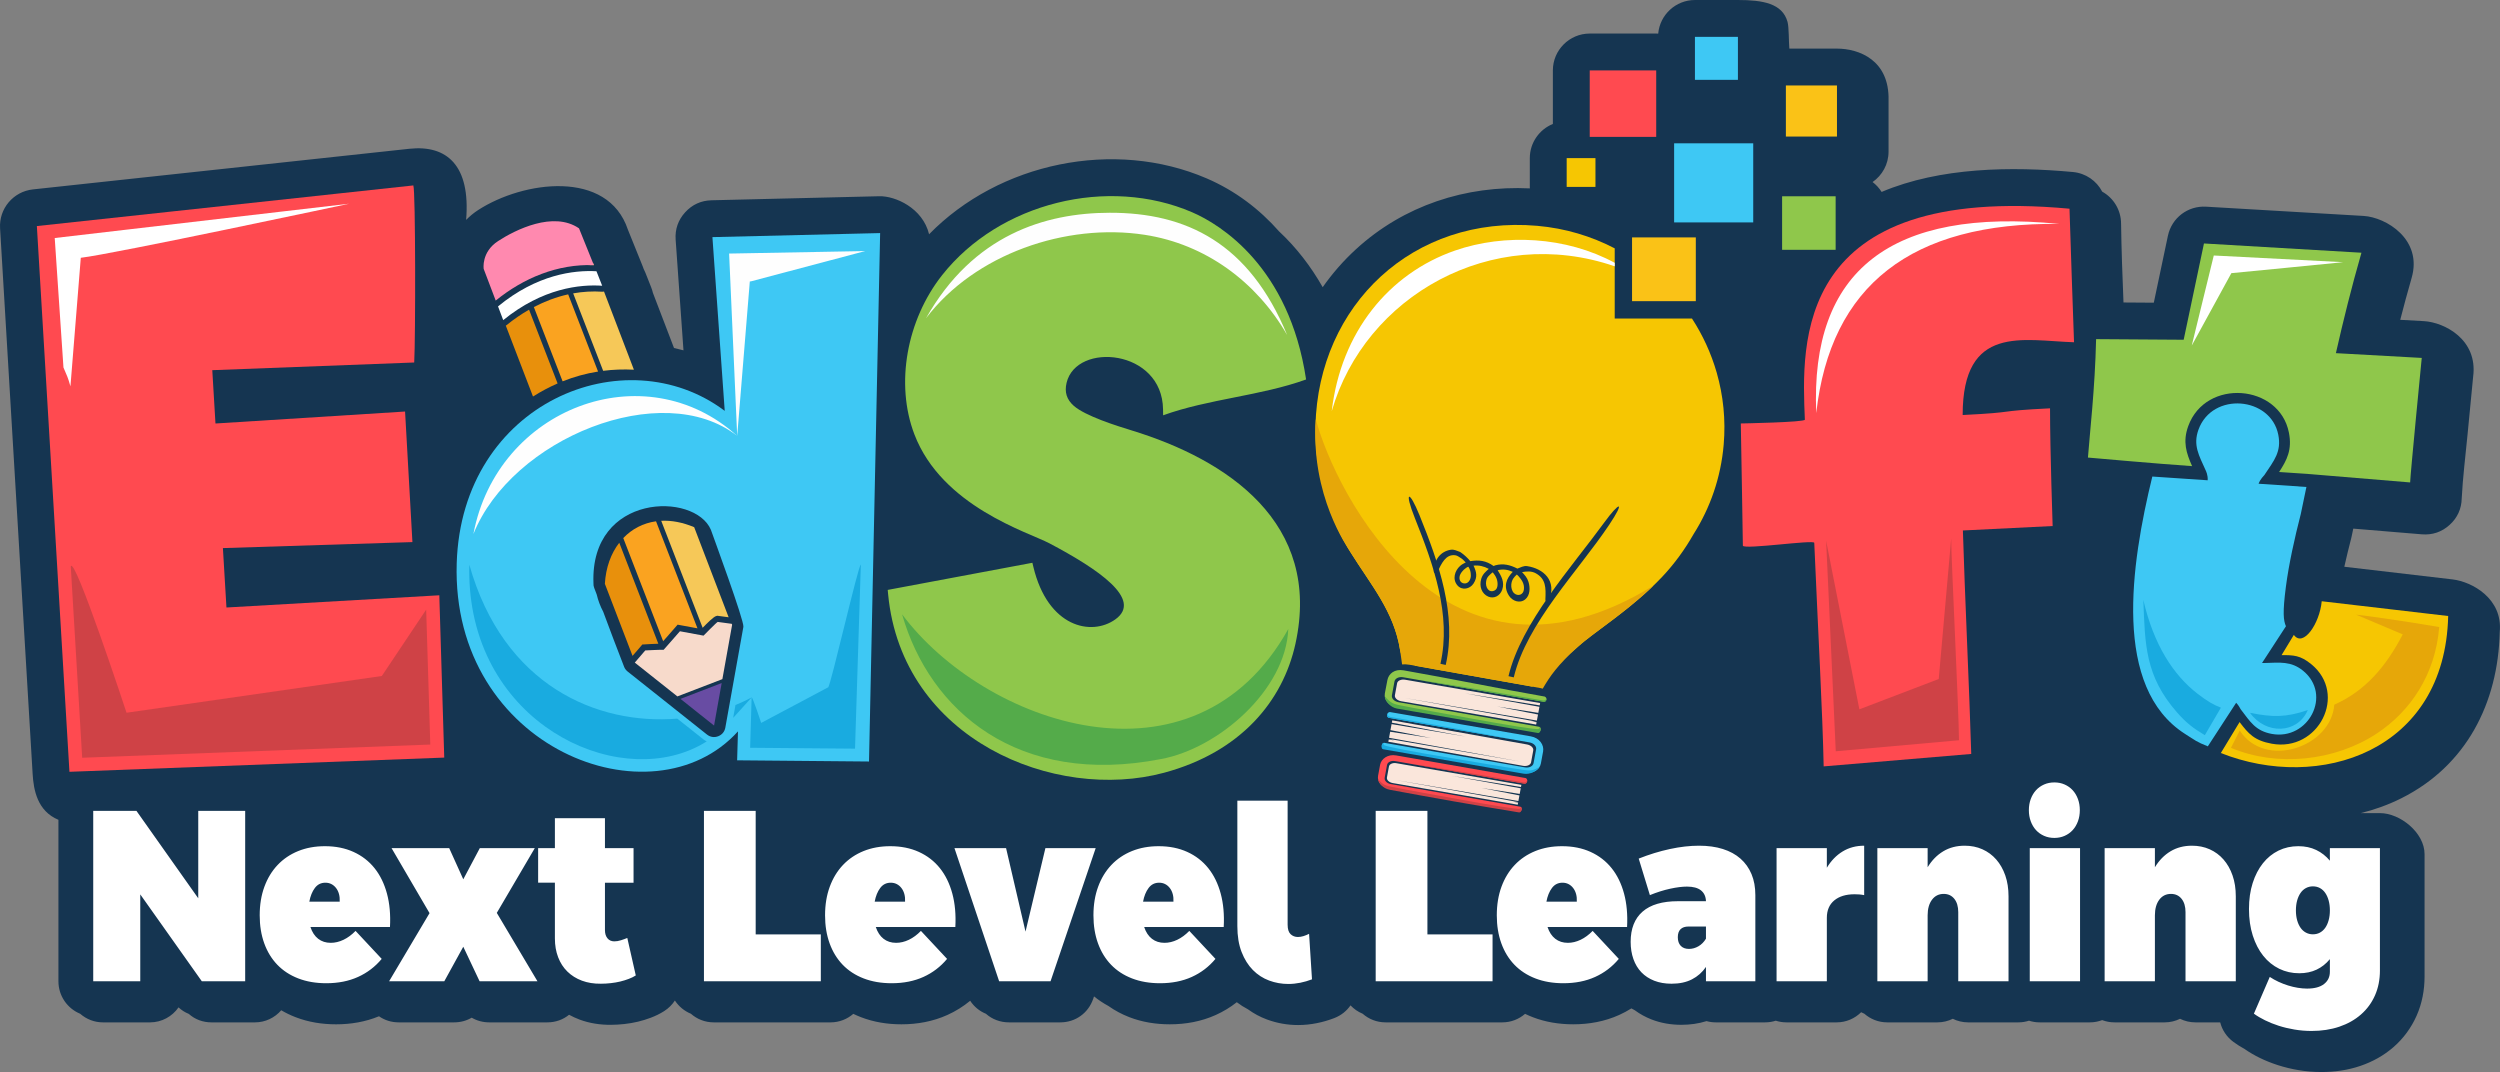 <svg xmlns="http://www.w3.org/2000/svg" xmlns:xlink="http://www.w3.org/1999/xlink" xmlns:xodm="http://www.corel.com/coreldraw/odm/2003" xml:space="preserve" version="1.1" style="shape-rendering:geometricPrecision; text-rendering:geometricPrecision; image-rendering:optimizeQuality; fill-rule:evenodd; clip-rule:evenodd" viewBox="516.18 1366.69 2918.83 1251.62">
 <rect x="516.18" y="1366.69" width="2918.83" height="1251.62" fill="#808080" stroke="none"/>
 <defs>
  <style type="text/css">
   <![CDATA[
    .fil2 {fill:#FEFEFE}
    .fil0 {fill:#153551}
    .fil3 {fill:#19ABE0}
    .fil13 {fill:#3EC8F4}
    .fil5 {fill:#54AB4A}
    .fil4 {fill:#8FC74B}
    .fil8 {fill:#CF4246}
    .fil11 {fill:#E6A709}
    .fil10 {fill:#F6C602}
    .fil15 {fill:#FAC217}
    .fil12 {fill:#FAE6DB}
    .fil6 {fill:#FF4A50}
    .fil7 {fill:white}
    .fil9 {fill:white}
    .fil14 {fill:#153551;fill-rule:nonzero}
    .fil23 {fill:#19ABE0;fill-rule:nonzero}
    .fil1 {fill:#3EC8F4;fill-rule:nonzero}
    .fil22 {fill:#684CA3;fill-rule:nonzero}
    .fil26 {fill:#8FC74B;fill-rule:nonzero}
    .fil25 {fill:#E6A709;fill-rule:nonzero}
    .fil17 {fill:#E8900C;fill-rule:nonzero}
    .fil24 {fill:#F6C602;fill-rule:nonzero}
    .fil18 {fill:#F6C858;fill-rule:nonzero}
    .fil21 {fill:#F7DACB;fill-rule:nonzero}
    .fil16 {fill:#FAA320;fill-rule:nonzero}
    .fil19 {fill:#FF89AF;fill-rule:nonzero}
    .fil20 {fill:white;fill-rule:nonzero}
    .fil27 {fill:white;fill-rule:nonzero}
   ]]>
  </style>
 </defs>
 <g id="Layer_x0020_1">
  <g id="_2364024335776">
   <path class="fil0" d="M584.4 2323.85c-24.77,-10.27 -29.02,-35.18 -30.11,-53.49 -12.68,-212.39 -25.35,-424.78 -38.03,-637.18 -1.37,-22.94 15.5,-42.89 38.34,-45.35l439.55 -47.44c43.65,-4.7 71.53,19.26 66.25,83.05 4.26,-4.35 8.99,-8.23 14.07,-11.53 52.71,-34.14 151.32,-47.7 174.83,22.96l17.34 42.96c0.38,0.96 0.74,1.91 1.05,2.87 0.77,1.46 1.46,2.98 2.09,4.55l6.68 16.92c0.86,2.17 1.54,4.35 2.05,6.53 0.09,0.23 0.18,0.47 0.27,0.7l24.33 63.59c3.7,0.82 7.39,1.73 11.06,2.73l-9.14 -129.15c-0.86,-12.17 2.89,-22.96 11.09,-31.99 8.21,-9.02 18.6,-13.77 30.81,-14.06l195.81 -4.72c18.67,-0.46 50.72,13.67 58.19,44.39 81.81,-83.6 216.07,-111.71 324.05,-65.24 33.36,14.36 61.53,35.81 84.58,61.9 20.2,18.84 37.17,40.96 50.92,65.14 11.18,-15.96 24.15,-30.83 38.88,-44.33 55.82,-51.12 128.26,-74.62 202.97,-71.03 -0.02,-0.57 -0.04,-1.15 -0.04,-1.73l0 -33.6c0,-18.01 11.16,-33.49 26.92,-39.9l0 -62.51c0,-23.7 19.33,-43.03 43.03,-43.03l77.62 0c0.79,0 1.57,0.02 2.35,0.06 1.93,-21.93 20.45,-39.23 42.86,-39.23l50.18 0c29.2,0 52.01,4.02 57.93,25.53 1.75,6.37 1.41,23.44 2.12,31.22l55.6 0c25.33,0 61.55,13.08 60.23,60.72l0 59.64c0,14.66 -7.4,27.65 -18.65,35.43 4.18,3.17 7.77,7.09 10.56,11.54 68.56,-28.99 152.06,-29.83 223.3,-23.26 15.09,1.39 27.7,10.35 34.25,22.93 13.19,7.34 21.96,21.35 22.03,37.33 0.42,30.49 1.57,61.3 2.82,92.07l35.39 0.25 16.44 -78.01c4.43,-20.99 23.22,-35.35 44.64,-34.09l183.87 10.8c26.06,1.53 69.23,27.3 56.03,72.53 -4.65,16.2 -9.06,32.46 -13.26,48.77l27.48 1.52c24.21,1.34 63.32,21.58 57.65,64.75 -2.14,22.49 -4.37,44.97 -6.52,67.46 -2.34,24.44 -5.6,50.43 -6.83,74.86 -0.26,12.07 -4.99,22.47 -13.94,30.67 -9.18,8.42 -20.24,12.2 -32.65,11.17l-80.02 -6.65c-0.66,3.17 -1.33,6.34 -1.99,9.51 -0.14,0.67 -0.28,1.25 -0.45,1.92 -2.8,10.85 -5.53,21.93 -8.01,33.09 42.07,4.89 84.13,9.87 126.21,14.76 23.19,2.69 59.06,22.67 55.25,61.43 -1.92,83.16 -39.12,156.23 -115.01,194.17 -15.1,7.54 -30.94,13.27 -47.23,17.27l22.46 0c23.34,0 52.01,22.76 52.01,47.95l0 142.68c0,15.87 -2.87,31.44 -9.31,45.96 -6.26,14.07 -15.29,26.4 -26.85,36.5 -11.4,9.97 -24.6,17.24 -38.9,22.09 -14.63,4.96 -29.98,7.11 -45.4,7.11 -8.94,0 -17.87,-0.73 -26.69,-2.22 -8.13,-1.36 -16.18,-3.26 -24.03,-5.79 -7.33,-2.36 -14.51,-5.19 -21.42,-8.59 -6.02,-2.97 -11.87,-6.31 -17.37,-10.18 -4.55,-2.5 -8.96,-5.26 -13.15,-8.34 -7.93,-5.83 -13.23,-13.95 -15.49,-22.86l-29 0c-6.41,0 -12.48,-1.51 -17.88,-4.18 -5.39,2.67 -11.46,4.18 -17.87,4.18l-58.71 0c-5.04,0 -9.88,-0.94 -14.34,-2.64 -4.47,1.7 -9.3,2.64 -14.35,2.64l-58.71 0c-4.32,0 -8.49,-0.69 -12.39,-1.95 -3.91,1.26 -8.08,1.95 -12.4,1.95l-58.7 0c-6.41,0 -12.48,-1.51 -17.87,-4.18 -5.4,2.67 -11.47,4.18 -17.88,4.18l-58.7 0c-10.18,0 -19.51,-3.8 -26.65,-10.07 -1.28,-0.53 -2.54,-1.12 -3.77,-1.78 -7.35,7.32 -17.44,11.85 -28.55,11.85l-58.7 0c-4.32,0 -8.49,-0.69 -12.4,-1.95 -3.91,1.26 -8.07,1.95 -12.39,1.95l-57.66 0c-3.73,0 -7.35,-0.51 -10.78,-1.46 -9.47,2.98 -19.38,4.31 -29.41,4.31 -11.95,0 -23.81,-1.92 -34.98,-6.31 -6.94,-2.73 -13.45,-6.29 -19.38,-10.68 -1.35,-0.69 -2.66,-1.42 -3.97,-2.17 -4.54,2.85 -9.3,5.4 -14.25,7.65 -16.94,7.66 -35.19,10.93 -53.7,10.93 -16.17,0 -32.21,-2.5 -47.35,-8.37 -3.01,-1.17 -5.96,-2.45 -8.84,-3.85 -7.13,6.19 -16.4,9.95 -26.52,9.95l-136.46 0c-10.18,0 -19.5,-3.8 -26.65,-10.08 -5.4,-2.21 -10.23,-5.57 -14.18,-9.77 -4.53,6.58 -11.04,11.8 -19.01,14.87 -6.58,2.54 -13.35,4.5 -20.25,5.89 -7.22,1.45 -14.56,2.22 -21.93,2.22 -12.44,0 -24.66,-2.17 -36.36,-6.49 -7.95,-2.94 -15.36,-6.92 -22.14,-11.85 -4.59,-2.4 -8.96,-5.18 -13.08,-8.32 -7.47,5.9 -15.66,10.88 -24.48,14.87 -16.94,7.66 -35.19,10.93 -53.7,10.93 -16.17,0 -32.22,-2.5 -47.35,-8.37 -8.68,-3.37 -16.85,-7.7 -24.35,-13.03 -5.94,-3.21 -11.56,-6.93 -16.81,-11.2l-0.89 2.65c-5.71,16.85 -20.75,27.68 -38.44,27.68l-60.02 0c-10.28,0 -19.67,-3.66 -26.86,-10.04 -7.49,-3.04 -13.87,-8.29 -18.37,-15.19 -8.03,6.66 -16.91,12.2 -26.57,16.57 -16.93,7.66 -35.19,10.93 -53.7,10.93 -16.17,0 -32.21,-2.5 -47.34,-8.37 -3.02,-1.17 -5.97,-2.45 -8.85,-3.85 -7.12,6.19 -16.4,9.95 -26.52,9.95l-136.45 0c-10.19,0 -19.52,-3.8 -26.66,-10.08 -7.65,-3.14 -14.16,-8.57 -18.67,-15.44 -3.08,4.76 -7.24,8.94 -12.32,12.23 -4.99,3.21 -10.33,5.79 -15.87,7.88 -4.82,1.83 -9.75,3.35 -14.76,4.56 -5.29,1.28 -10.66,2.18 -16.06,2.78 -5.19,0.58 -10.41,0.87 -15.64,0.92 -12.47,0.09 -24.86,-1.73 -36.59,-6.1 -4.26,-1.59 -8.37,-3.47 -12.31,-5.65 -7.02,5.75 -15.82,8.9 -25.51,8.9l-67.57 0c-7.54,0 -14.56,-1.93 -20.61,-5.48 -6.05,3.57 -13.07,5.48 -20.62,5.48l-64.44 0c-8.64,0 -16.58,-2.5 -23.17,-7.13 -15.93,6.57 -32.93,9.4 -50.15,9.4 -16.17,0 -32.22,-2.5 -47.35,-8.37 -5.8,-2.25 -11.37,-4.93 -16.66,-8.05 -7.46,8.66 -18.46,14.15 -30.7,14.15l-50.61 0c-10.23,0 -19.38,-3.45 -26.64,-9.92 -4.39,-1.75 -8.41,-4.3 -11.96,-7.58 -7.35,10.57 -19.55,17.5 -33.29,17.5l-54.92 0c-10.18,0 -19.51,-3.81 -26.65,-10.08 -14.85,-6.09 -25.36,-20.79 -25.36,-37.88l0 -188.52z"/>
   <path class="fil1" d="M1530.79 2255.78l-153.99 -1.4 0.99 -33.78c-99.63,110.17 -335.02,19.95 -328.38,-196.28 5.79,-187.91 196.89,-265.29 312.91,-177.93l-14.36 -202.85 195.81 -4.72 -12.98 616.96zm-317.94 -195.01c1.7,7.16 4.27,13.89 7.56,20.06 8.11,21.65 16.21,43.51 24.49,64.5 0.84,2.1 2.21,3.92 4.11,5.43 30.88,24.51 61.69,49.03 92.58,73.53 3.78,3 8.5,3.74 13.02,2.02 4.53,-1.71 7.58,-5.39 8.43,-10.15 6.97,-39.24 14.02,-78.4 21.06,-117.64 1.21,-6.75 -35.94,-107.43 -37.91,-113.2 -18.66,-44.44 -141.13,-43.06 -137.13,62.24 -0.12,1.98 0.15,3.69 0.86,5.53l2.93 7.68z"/>
   <path class="fil2" d="M1526.33 1659.82l-158.88 2.92 9.43 212.89c-108.18,-97.81 -280.24,-32.57 -307.99,114.54 44.86,-111.85 220.77,-182.81 307.99,-114.54l14.73 -180.36 0.98 0 133.74 -35.45z"/>
   <path class="fil3" d="M1514.45 2240.78l6.78 -214.94c-2.9,0 -35.41,142.58 -38.17,143.33 0,0 -78.18,41.55 -78.18,41.55 0,0 -9.9,-30.41 -11.16,-29.73 -6.01,3.23 -12.32,6.18 -18.88,8.85l-2.67 14.98 21.55 -23.83 -1.72 58.75 122.45 1.04zm-207.51 -35.06c-93.77,7.61 -203.02,-38.6 -242.8,-179.68 -1.04,38.92 6.14,77.47 23.76,112.64 15.16,30.25 37.35,56.47 64.96,76.4 25.13,18.14 54.54,30.85 85.22,35.78 28.03,4.5 57.23,2.45 83.47,-8.36 6.93,-2.84 13.52,-6.26 19.74,-10.21 -1.42,-0.67 -2.78,-1.5 -4.05,-2.52l-30.3 -24.05z"/>
   <path class="fil4" d="M1552.62 2055.43c56.29,-10.56 112.6,-21.11 168.9,-31.68 0.38,1.57 0.75,3.12 1.12,4.7 16.91,70.74 67.83,81.35 95.72,61.39 32.58,-23.28 -20.12,-58.76 -76.94,-88.8 -24.5,-12.96 -125.44,-42.84 -157.69,-127.31 -22.53,-59.05 -8.84,-133.52 32.35,-185.73 67.08,-85.01 193.76,-115.76 291.89,-73.52 32.97,14.19 113.47,63.67 133.11,195.25 -53.28,19.21 -113.64,22.62 -166.92,41.83 -0.03,-2.32 -0.06,-4.64 -0.09,-6.96 -0.89,-70.32 -101.15,-79.06 -112.61,-31.01 -2.63,11.04 0.19,19.62 8.32,26.82 13.52,11.96 50.02,23.41 67.49,28.74 111.29,34.06 222.59,107.54 191.38,249.24 -14.74,66.94 -63.96,126.34 -153.15,150.43 -127.71,34.49 -306.15,-38.64 -322.39,-208.18 -0.17,-1.74 -0.33,-3.47 -0.49,-5.21z"/>
   <path class="fil5" d="M1569.39 2083.94c32.29,112.75 135.14,201.56 302.37,168.96 66.67,-12.29 145.45,-80.18 148.55,-151.81 -110.12,197.5 -355.32,110.77 -450.92,-17.15z"/>
   <path class="fil2" d="M2018.97 1757.83c-44.49,-107.58 -117.86,-142.89 -207.16,-142.74 -75.68,0.13 -159.43,25.98 -214.44,123.11 56.82,-74.84 163.36,-111.57 255.39,-97.35 70.53,10.9 130.3,54.5 166.21,116.98z"/>
   <path class="fil6" d="M764.03 1798.88l3.72 62.26 221.36 -13.98 8.59 152.44 -221.27 7 4.14 69.36 248.52 -14.26 5.76 189.5 -437.6 16.59c-12.8,-214.42 -25.27,-423.38 -38.03,-637.17l439.55 -47.44c2.67,6.05 2.58,179.13 1.02,206.73l-235.76 8.97z"/>
   <path class="fil7" d="M923.86 1604.53l-343.79 40.05 10.2 151.17c4.88,11.97 4.54,9.42 8.15,22.02l12.09 -150.1c37.95,-4.41 313.35,-63.14 313.35,-63.14z"/>
   <path class="fil8" d="M663.91 2198.83c0,0 -61.33,-186.16 -65.1,-170.63l13.32 223.19 406.42 -15.41 -4.79 -157.54c0,0 -51.78,77.48 -51.78,77.48 0,0 -298.07,42.91 -298.07,42.91z"/>
   <path class="fil6" d="M2807.65 1851.24c67.86,-3.37 34.15,-4.45 102.01,-7.82 0.05,50.26 3.05,137.42 3.05,137.42 0,0 -104.79,5.19 -104.79,5.19 1.99,69.35 7.77,191.56 9.76,260.92 0,0 -172.31,14.52 -172.31,14.52 -1.13,-60.17 -6.93,-166.05 -10.98,-261.02 -0.16,-3.85 -81.53,8.06 -83.35,3.39 0,0 -1.89,-119.89 -2.41,-142.74 0,0 74.9,-1.37 74.78,-4.42 -3.6,-88.88 -13.94,-276.08 308.98,-246.32 0.03,6.8 5.29,155.93 5.29,155.93 -59.41,-1.86 -130.06,-21.56 -130.03,84.95z"/>
   <path class="fil8" d="M2648.24 1998.04l11.24 245.78 143.87 -12.87c-0.1,-32.03 -9.12,-212.27 -9.1,-235.58l-14.54 164.07c0,0 -92.67,35.41 -92.67,35.41l-38.8 -196.81z"/>
   <path class="fil9" d="M2636.71 1848.97c16.63,-149.14 111.12,-222.76 283.46,-220.87 -196.18,-19.33 -290.66,54.29 -283.46,220.87z"/>
   <g>
    <g>
     <path class="fil10" d="M2456.96 2040.02c-35.88,37.98 -78.3,63.37 -98.91,82.08 -28.35,25.77 -42.6,28.42 -52.7,46.29l-136.8 -24.39c-6.11,-5.8 -16,-7.31 -17.7,-18.14 -7.14,-45.42 -33.98,-75.94 -58.16,-114.81 -6.33,-10.19 -11.86,-20.66 -16.58,-31.33 -16.24,-36.66 -25.05,-76.74 -24.1,-115.89 3.4,-141.12 114.07,-246.2 258.97,-233.49 32.62,2.86 63.14,12.09 90.43,26.31l0 81.9 90.2 0c12.59,19.37 22.39,40.61 28.86,63.12l0.1 0.35c7.56,26.46 10.54,54.66 8.09,83.61 -3.26,38.51 -15.74,74.02 -35.13,104.6 -10.36,18.21 -22.69,35.1 -36.57,49.79z"/>
     <path class="fil11" d="M2446.75 2050.34c-241.93,149.26 -371.32,-107.76 -394.31,-194.13 -6.34,88.75 36.9,149.44 40.26,154.84 24.17,38.87 51.01,69.39 58.15,114.81 0.91,5.81 1.69,11.38 2.3,16.51 3.03,-0.19 6.1,-0.03 9.06,0.5 50.89,9.07 101.79,18.15 152.69,27.22 0.03,0.01 0.07,0.01 0.1,0.01 0.85,0.16 1.61,0.36 2.37,0.63 8.45,-14.62 17.38,-27.45 40.68,-48.64 18.69,-16.95 55.29,-39.41 88.7,-71.75z"/>
    </g>
    <g>
     <path class="fil4" d="M2319.62 2179.94c-54.73,-9.55 -110.09,-21.07 -164.82,-30.63 -10.31,-1.8 -17.42,3.93 -18.81,11.47 -0.86,4.66 -2.08,10.76 -2.94,15.41 -1.39,7.55 4.44,14.66 14.76,16.46 54.7,9.56 109.41,19.11 164.12,28.67 0.06,0.01 0.11,0.02 0.18,0.03 2.89,0.52 4.17,-5.13 1.13,-6.12 -54.77,-9.57 -109.54,-19.13 -164.3,-28.69 -4.87,-0.85 -8.32,-4.46 -7.66,-8.02 1,-5.4 1.99,-10.8 2.99,-16.21 0.65,-3.56 5.17,-5.77 10.03,-4.92 54.77,9.56 109.53,19.13 164.3,28.69 3.4,0.18 4.41,-4.6 1.13,-6.12 -0.03,0 -0.07,-0.01 -0.11,-0.02z"/>
     <path class="fil5" d="M2132.92 2179.7c0.15,5.23 6.45,12.92 14.31,14.29 54.71,9.56 109.73,18.93 164.44,28.48 0.05,0.01 0.11,0.02 0.18,0.03 2.89,0.53 4.43,-6.28 1.39,-7.27 1.33,1.08 0.25,2 -0.76,2.54 -2.11,1.15 -38.11,-4.78 -78.87,-12.27 -27.57,-5.06 -57.73,-10.32 -84.06,-15.6 -8.34,-1.67 -10.5,-3.63 -16.63,-10.2zm41.53 -18.79l144.15 25.17c2.4,0.13 3.6,-2.21 2.96,-4.13 -0.41,1.94 -1.68,2.8 -3.81,2.56 -67.96,-11.87 -115.72,-19.73 -143.3,-23.6z"/>
     <path class="fil12" d="M2156.7 2160.29l157.62 27.24 -0.5 2.72 -87.12 -14.02 86.82 15.69 -1.31 7.08 -48.06 -7.44 47.71 9.34 -1.31 7.09 -154.05 -26.31 153.74 27.6 -6.73 -0.36 6.69 1.02 -0.5 2.71 -157.63 -27.25c-4.58,-0.79 -7.87,-3.96 -7.3,-7.03l2.57 -13.96c0.56,-3.07 4.78,-4.9 9.36,-4.12z"/>
    </g>
    <g>
     <path class="fil13" d="M2138.94 2198.02c54.73,9.56 109.68,18.8 164.41,28.36 10.31,1.79 15.83,10.16 14.44,17.7 -0.86,4.66 -1.72,9.31 -2.57,13.97 -1.4,7.54 -9.42,12.52 -19.72,10.71 -54.71,-9.55 -109.42,-19.1 -164.13,-28.66 -0.05,-0.01 -0.11,-0.02 -0.17,-0.03 -2.9,-0.49 -2.08,-6.21 1.12,-6.12 54.77,9.57 109.54,19.13 164.3,28.69 4.87,0.85 9.38,-1.37 10.04,-4.92 0.99,-5.41 1.99,-10.81 2.99,-16.21 0.65,-3.56 -2.79,-7.17 -7.66,-8.01 -54.76,-9.57 -109.53,-19.13 -164.29,-28.7 -3.25,-0.98 -2.48,-6.48 1.14,-6.8 0.03,0.01 0.07,0.01 0.1,0.02z"/>
     <path class="fil3" d="M2313.53 2262.37c-3.7,4.57 -10.76,8.98 -18.62,7.6 -54.71,-9.55 -109.08,-18.94 -163.79,-28.49 -0.06,-0.01 -0.12,-0.02 -0.18,-0.03 -2.9,-0.5 -1.82,-7.59 1.38,-7.5 -1.64,0.57 -0.96,1.79 -0.2,2.65 1.57,1.78 37.44,8.41 78.34,15.17 27.65,4.58 57.81,9.86 84.38,13.82 8.43,1.24 10.6,0.87 18.69,-3.22zm-31.68 -32.4l-144.15 -25.17c-2.3,-0.69 -2.7,-3.66 -1.41,-5.24 -0.31,1.96 0.68,3.56 2.76,4.06 67.95,11.87 115.55,20.65 142.8,26.35z"/>
     <path class="fil12" d="M2299.04 2235.88l-157.35 -28.14 -0.5 2.7 86.16 16.23 -86.47 -14.57 -1.29 7.03 47.42 9.23 -47.77 -7.34 -1.3 7.05 153.7 27.81 -153.86 -26.5 6.39 1.92 -6.59 -1.3 -0.49 2.69 157.35 28.14c4.56,0.81 8.74,-1.04 9.31,-4.09l2.55 -13.88c0.56,-3.05 -2.71,-6.16 -7.26,-6.98z"/>
    </g>
    <g>
     <path class="fil6" d="M2297.47 2275.12c-50.44,-8.8 -100.94,-17.68 -151.38,-26.48 -9.5,-1.66 -17.32,3.98 -18.6,10.93 -0.79,4.29 -1.58,8.58 -2.37,12.87 -1.28,6.95 4.23,13.65 13.73,15.31 50.41,8.8 100.81,17.6 151.22,26.4 0.06,0.02 0.11,0.02 0.17,0.04 2.66,0.47 3.85,-4.73 1.03,-5.64 -50.46,-8.82 -100.92,-17.63 -151.39,-26.45 -4.48,-0.78 -7.65,-4.1 -7.05,-7.38 0.92,-4.97 1.84,-9.95 2.76,-14.93 0.6,-3.28 4.76,-5.32 9.24,-4.54 50.47,8.81 100.93,17.62 151.4,26.44 3.13,0.16 4.35,-5.14 1.33,-6.55 -0.03,0 -0.06,-0.01 -0.09,-0.02z"/>
     <path class="fil8" d="M2125.15 2276.58c0.28,4.6 6.36,10.92 13.6,12.18 50.7,9.46 95.18,17.34 150.84,26.44 0.06,0.01 0.11,0.02 0.17,0.03 2.67,0.48 4.33,-5.77 1.51,-6.68 1.24,0.99 0.25,1.83 -0.69,2.34 -1.94,1.06 -35.11,-4.4 -72.68,-11.31 -25.39,-4.67 -53.19,-9.51 -77.45,-14.37 -7.68,-1.54 -9.65,-2.57 -15.3,-8.63zm38.24 -18.09l132.84 23.2c2.2,0.11 3.21,-2.32 3.01,-4.23 -0.37,1.79 -1.84,3 -3.8,2.78 -62.62,-10.94 -106.62,-18.19 -132.05,-21.75z"/>
     <path class="fil12" d="M2146.49 2257.76l145.94 25.27 -0.46 2.51 -80.44 -12.95 80.16 14.49 -1.2 6.54 -44.38 -6.88 44.05 8.63 -1.21 6.55 -142.65 -24.41 142.36 25.6 -6.2 -0.34 6.17 0.95 -0.46 2.49 -145.95 -25.26c-4.23,-0.73 -7.27,-3.66 -6.75,-6.49l2.37 -12.9c0.52,-2.82 4.41,-4.52 8.65,-3.8z"/>
    </g>
    <path class="fil0" d="M2324.41 2068.39c-0.92,2.17 -4.07,0.87 -3.95,-1.72 0.67,-14.15 0.57,-24.1 -11.26,-30.68 -4.93,-2.74 -10.7,-2.33 -15.98,-1.33 3.14,3.48 5.94,6.3 7.51,11.38 2.14,6.95 1.92,15.72 -3.77,20.42 -6.32,5.23 -15.15,2 -19.19,-4.54 -6.53,-10.56 -3,-19.69 4.61,-27.58 -5.79,-2.65 -11.47,-3.48 -17.62,-1.87 4.19,6.6 8.29,13.8 5.34,22.57 -2.54,7.55 -9.81,11.01 -16.33,8.22 -7.54,-3.24 -10.82,-11.84 -8.22,-20.67 1.66,-5.65 5.13,-8.33 8.82,-11.72 -5.66,-3.08 -11.53,-4.46 -17.79,-3.78 3.44,7.25 4.95,13.33 -0.07,20.99 -4.2,6.4 -13.44,8.28 -18.77,2.04 -6.11,-7.15 -3.09,-17.08 3.15,-22.69 2.29,-2.05 4.14,-2.72 6.56,-4.07 -1.8,-1.75 -3.51,-3.88 -5.67,-5.12 -2.15,-1.24 -4.06,-2.95 -6.59,-3.28 -11.12,-1.44 -15.92,9.54 -20.91,19.82 -0.98,2.02 -4.18,1.16 -4.14,-1.02 0.3,-14.01 8.32,-23.32 19.7,-25.19 4.23,-0.69 6.93,1.2 10.69,2.4 0.38,0.11 0.68,0.32 1.04,0.57 4.19,2.9 7.78,6.25 11.23,10.31 10.19,-1.63 18.43,-0.66 27.19,5.69 0.71,-0.27 1.35,-0.65 2.08,-0.84 9.25,-2.47 17.27,-0.48 25.72,3.86 3.75,-1.36 7.25,-3.53 11.35,-2.91 18.81,2.88 35.38,16.7 25.27,40.74zm-93.75 -39.85c-0.48,-0.77 -4.9,2.73 -5.37,3.24 -2.43,2.65 -4.73,4.93 -5.09,8.85 -0.42,4.67 2.72,7.57 6.74,7.23 4.03,-0.34 6.56,-5.04 6.49,-9.28 -0.07,-4.23 -0.8,-6.86 -2.77,-10.04zm28.42 6.41c-0.31,0.28 -0.69,0.3 -0.98,0.57 -2.98,2.82 -5.85,4.48 -6.77,9.58 -1.32,7.24 3.22,14.69 10.2,10.79 4.02,-2.26 3.58,-9.49 1.94,-13.73 -1.09,-2.86 -2.67,-4.98 -4.39,-7.21zm28.02 2.52c-3.47,3.24 -5.92,6.14 -6.44,11.67 -0.33,3.49 0.76,7.82 3.24,10.1 4.28,3.93 10.88,2.25 11.53,-4.59 0.65,-6.84 -2.88,-11.22 -6.57,-15.56 -0.56,-0.67 -1.17,-1.03 -1.76,-1.62z"/>
    <path class="fil14" d="M2173.55 1968.36c22.54,55.88 43.82,115.97 30.56,174.69l-6.17 -1.36c12.89,-57.07 -8.08,-115.51 -29.78,-169.89 -12.95,-32.45 -6.77,-33.57 5.39,-3.44z"/>
    <path class="fil14" d="M2395.07 1979.24c-36.59,54.74 -96.41,114.82 -111.52,178.31l-6.17 -1.4c14.86,-62.42 73.5,-126.83 111.66,-179.21 18.39,-25.24 24.86,-25.87 6.03,2.3z"/>
    <path class="fil9" d="M2401.41 1677.61c-143.53,-49.37 -291.69,34.76 -330.39,169.15 10.74,-92.26 66.64,-160.71 144,-187.56 57.74,-20.05 129.64,-16.5 186.39,14.35l0 4.06z"/>
   </g>
   <g>
    <polygon class="fil4" points="2596.85,1595.85 2659.35,1595.85 2659.35,1658.35 2596.85,1658.35 "/>
    <polygon class="fil15" points="2421.65,1643.87 2496.09,1643.87 2496.09,1718.31 2421.65,1718.31 "/>
    <polygon class="fil15" points="2601.25,1466.47 2660.9,1466.47 2660.9,1526.12 2601.25,1526.12 "/>
    <polygon class="fil13" points="2470.78,1534.01 2563.13,1534.01 2563.13,1626.36 2470.78,1626.36 "/>
    <polygon class="fil6" points="2372.24,1448.89 2449.86,1448.89 2449.86,1526.5 2372.24,1526.5 "/>
    <polygon class="fil13" points="2495.07,1409.72 2545.25,1409.72 2545.25,1459.9 2495.07,1459.9 "/>
    <polygon class="fil10" points="2345.33,1551.3 2378.93,1551.3 2378.93,1584.9 2345.33,1584.9 "/>
   </g>
   <g>
    <g>
     <path class="fil16" d="M1179.55 1710.36l34.89 90.13c-14.14,2.25 -27.94,6.06 -41.4,11.43l-33.57 -86.73c12.71,-6.66 26.14,-11.75 40.08,-14.83zm102.57 264.95l48.38 124.97c-6.39,-1.19 -12.79,-2.34 -19.16,-3.53l-4.01 -0.76 -2.68 3.09c-4.69,5.43 -9.45,10.84 -14.21,16.23l-14.66 -37.92 -31.92 -82.49c10.07,-10.56 23.16,-17.5 38.26,-19.59z"/>
     <path class="fil17" d="M1254.69 2132.46l-32.3 -84.15c1.06,-18.92 7.09,-35.41 16.8,-47.97l30.71 79.39 14.9 38.54c-5.97,0.11 -13.01,0.61 -15.61,0.74l-3.07 0.15 -1.97 2.33c-3.15,3.67 -6.32,7.3 -9.46,10.97zm-116.22 -302.82l-31.75 -82.75c0.33,-0.18 0.65,-0.4 0.96,-0.65 8.25,-6.7 17.01,-12.75 26.19,-17.99l33.33 86.11c-9.76,4.26 -19.34,9.35 -28.73,15.28z"/>
     <path class="fil18" d="M1202.07 1676.17l6.5 -2.56 1.01 2.65c-2.5,-0.09 -5.01,-0.13 -7.51,-0.09zm19.32 30.93l34.9 91.23c-12.2,-0.62 -24.17,-0.19 -35.9,1.3l-35.01 -90.43c11.1,-1.98 22.48,-2.69 34.04,-1.91 0.69,0.05 1.35,-0.02 1.97,-0.19zm105.27 275.11l40.24 105.18 -11.83 -1.6 -1.38 -0.19 -1.35 0.36c-3.05,0.79 -10.66,8.42 -15.79,13.71l-48.36 -124.92c11.89,-0.6 24.87,1.71 38.47,7.46z"/>
    </g>
    <path class="fil19" d="M1097.86 1648.03c20.04,-13.01 64.5,-35.26 94.34,-14.74l17.34 42.97c-42.33,-1.57 -82.04,14.97 -114.61,41.36l-14.04 -36.98c0,0 -3.06,-19.66 16.97,-32.61z"/>
    <path class="fil20" d="M1212.56 1683.38l6.68 16.92c-25.75,-1.76 -69.54,2.77 -115.54,40.15l-6.05 -16.02c45.39,-37.35 88.72,-42.51 114.91,-41.05z"/>
    <path class="fil21" d="M1359.73 2158.73l-0.16 0.87 -52.52 20.18 -0.49 -0.39 -49.25 -39.09c0,0 12.23,-14.22 12.23,-14.22 0,0 20.86,-1.02 21.49,-0.75 0,0 17.53,-19.93 18.98,-21.62 0,0 27.57,5.11 27.57,5.11 0,0 15.36,-15.7 16.55,-16.01 0,0 16.38,2.21 16.38,2.21l0.44 1.15 -11.22 62.56z"/>
    <polygon class="fil22" points="1358.76,2164.18 1354.01,2190.61 1349.88,2213.82 1331.59,2199.31 1310.67,2182.65 "/>
   </g>
   <path class="fil1" d="M3208.99 1935.24c-2.16,10.42 -4.34,20.95 -6.58,31.62 -7.05,27.33 -13.99,58.67 -17.38,84.86 -3.95,30.48 -2.87,39.41 0.06,46.13l-27.91 42.9c1.45,0.08 2.5,0.02 2.91,0.01 18.09,-0.49 30.97,-2.38 44.99,9.03 34.43,28.1 6.16,81.58 -36.46,73.77 -18.98,-3.49 -24.95,-13.85 -36.48,-28.91 -0.54,-0.72 -1.86,-4.08 -5.17,-7.45l-33.08 50.87c-13.32,-5.3 -14.45,-6.77 -26.53,-14.46 -84.92,-54.08 -63.4,-197.57 -38.28,-300.54l64.63 4.37c0.42,-6.07 -1.97,-10.79 -2.41,-11.75 -7.74,-17.38 -14.91,-29.17 -8.34,-47.35 16.18,-44.7 84.5,-38.59 93.2,5.97 3.88,19.84 -4.79,29.77 -16.24,47.01 -0.62,0.93 -4.54,4.25 -6.79,10.14l55.86 3.78z"/>
   <path class="fil23" d="M3210.6 2195.7c-12.21,28.11 -49.14,28.9 -67.45,3.25 26.38,5.16 41.29,5.62 67.45,-3.25zm-101.44 -2.81l-18.79 32.16c-13.36,-8.08 -21.49,-14.1 -32.44,-26.6 -37.28,-42.6 -37.36,-79.04 -39.34,-131.37 12.01,52.22 35.02,87.81 63.42,109.66 11.98,9.21 18.77,12.95 27.15,16.15z"/>
   <path class="fil24" d="M3194.31 2107.94c10.85,15.03 30.13,-13.05 32.56,-39.28 0,0 147.64,17.24 147.64,17.24 -3.68,159.01 -151.14,205.45 -265.43,159.97l21.88 -36.15c10.45,13.75 17.24,21.55 37.54,25.27 54.4,9.98 89.26,-57.69 46.09,-92.9 -12.72,-10.37 -20.72,-10.57 -34.58,-10.52l14.3 -23.63z"/>
   <path class="fil25" d="M3120.89 2239.82l10.26 -20.21c29.37,45.36 106.62,19.74 110.41,-30.18 36.72,-16.37 60.77,-45.21 79.89,-82.08 0,0 -54.38,-23.01 -54.38,-23.01 1.35,-0.2 56.29,7.31 97,14.45 -4.6,55.98 -33.95,98.58 -72.97,124.33 -48.77,32.18 -116.21,39.4 -170.21,16.7z"/>
   <path class="fil26" d="M2953.92 1900.91c2.02,-27.5 8.24,-80.42 9.53,-138.26l102.24 0.71 23.69 -112.41 183.87 10.81c-11.55,40.19 -21.12,78.79 -29.84,117.26l100.24 5.56c0,0 -13.51,137.92 -13.54,145.37l-117.52 -9.76 -35.48 -2.4c9.3,-14.18 15.33,-26.16 11.47,-45.92 -11.13,-56.91 -97.26,-63.75 -117.56,-7.67 -6.63,18.34 -2.25,31.4 4.51,46.72 -39.58,-2.68 -121.61,-10.01 -121.61,-10.01z"/>
   <path class="fil7" d="M3251.87 1672.79l-151.03 -7.8 -25.72 105.15 46.25 -84.54c0,0 126.03,-12.2 130.5,-12.81z"/>
   <path class="fil27" d="M625.02 2313.43l50.48 0 72.14 102.03 0 -102.03 54.79 0 0 198.94 -50.62 0 -71.87 -101.46 0 101.46 -54.92 0 0 -198.94zm253.59 135.56c2,6.07 5.05,10.66 9.09,13.79 4.04,3.13 8.91,4.69 14.65,4.69 4.96,0 9.92,-1.19 14.88,-3.55 4.95,-2.37 9.65,-5.83 14.08,-10.38l30.53 32.68c-7.65,9.19 -16.87,16.2 -27.66,21.08 -10.78,4.88 -23.13,7.34 -37.04,7.34 -12.18,0 -23.1,-1.89 -32.75,-5.63 -9.65,-3.74 -17.78,-9.05 -24.44,-15.96 -6.65,-6.92 -11.74,-15.26 -15.26,-25.01 -3.52,-9.76 -5.3,-20.65 -5.3,-32.69 0,-12.31 1.82,-23.44 5.48,-33.39 3.65,-9.95 8.82,-18.43 15.48,-25.44 6.65,-7.01 14.65,-12.41 24,-16.2 9.35,-3.79 19.74,-5.68 31.22,-5.68 12.44,0 23.57,2.23 33.35,6.68 9.79,4.45 17.96,10.75 24.53,18.95 6.56,8.19 11.39,18.09 14.52,29.7 3.13,11.6 4.31,24.63 3.52,39.02l-92.88 0zm17.48 -51.72c-5.13,0 -9.22,2.04 -12.3,6.16 -3.09,4.12 -5.27,9.47 -6.48,16.01l35.48 0c0.17,-3.22 -0.09,-6.21 -0.83,-8.91 -0.73,-2.7 -1.87,-5.02 -3.39,-7.01 -1.52,-1.99 -3.35,-3.55 -5.48,-4.64 -2.13,-1.09 -4.48,-1.61 -7,-1.61zm77.23 -40.36l67.31 0 16.44 36.38 19.3 -36.38 64.19 0 -44.36 75.6 47.49 79.86 -67.57 0 -19.05 -40.35 -22.18 40.35 -64.44 0 47.22 -79.57 -44.35 -75.89zm249.16 0l33.39 0 0 40.36 -33.39 0 0 55.42c0,3.98 1,7.15 2.95,9.52 1.96,2.37 4.62,3.55 8.01,3.55 2.43,0 5,-0.42 7.69,-1.28 2.7,-0.85 5.18,-1.75 7.44,-2.7l9.91 43.77c-2.34,1.52 -5.08,2.84 -8.22,4.03 -3.13,1.18 -6.43,2.22 -9.95,3.08 -3.52,0.85 -7.22,1.46 -11.05,1.89 -3.83,0.43 -7.65,0.66 -11.48,0.66 -8.17,0.1 -15.56,-1.09 -22.17,-3.55 -6.61,-2.46 -12.26,-6.01 -16.96,-10.61 -4.7,-4.59 -8.31,-10.18 -10.83,-16.77 -2.52,-6.58 -3.78,-13.87 -3.78,-21.93l0 -65.08 -19.57 0 0 -40.36 19.57 0 0 -34.95 58.44 0 0 34.95zm115.58 -43.48l60.4 0 0 144.23 76.05 0 0 54.71 -136.45 0 0 -198.94zm200.63 135.56c2,6.07 5.05,10.66 9.09,13.79 4.04,3.13 8.91,4.69 14.65,4.69 4.96,0 9.92,-1.19 14.88,-3.55 4.95,-2.37 9.65,-5.83 14.08,-10.38l30.53 32.68c-7.65,9.19 -16.87,16.2 -27.65,21.08 -10.79,4.88 -23.14,7.34 -37.05,7.34 -12.18,0 -23.09,-1.89 -32.75,-5.63 -9.65,-3.74 -17.78,-9.05 -24.44,-15.96 -6.65,-6.92 -11.74,-15.26 -15.26,-25.01 -3.52,-9.76 -5.3,-20.65 -5.3,-32.69 0,-12.31 1.82,-23.44 5.48,-33.39 3.65,-9.95 8.82,-18.43 15.48,-25.44 6.65,-7.01 14.65,-12.41 24,-16.2 9.35,-3.79 19.74,-5.68 31.22,-5.68 12.44,0 23.57,2.23 33.35,6.68 9.79,4.45 17.96,10.75 24.53,18.95 6.56,8.19 11.39,18.09 14.52,29.7 3.13,11.6 4.31,24.63 3.52,39.02l-92.88 0zm17.48 -51.72c-5.13,0 -9.22,2.04 -12.3,6.16 -3.09,4.12 -5.27,9.47 -6.48,16.01l35.48 0c0.18,-3.22 -0.09,-6.21 -0.83,-8.91 -0.73,-2.7 -1.87,-5.02 -3.39,-7.01 -1.52,-1.99 -3.35,-3.55 -5.48,-4.64 -2.13,-1.09 -4.48,-1.61 -7,-1.61zm74.36 -40.36l60.27 0 22.7 97.48 23.22 -97.48 58.7 0 -52.7 155.46 -60.01 0 -52.18 -155.46zm221.5 92.08c2,6.07 5.05,10.66 9.09,13.79 4.05,3.13 8.91,4.69 14.65,4.69 4.96,0 9.92,-1.19 14.88,-3.55 4.95,-2.37 9.65,-5.83 14.09,-10.38l30.52 32.68c-7.65,9.19 -16.87,16.2 -27.66,21.08 -10.78,4.88 -23.13,7.34 -37.04,7.34 -12.18,0 -23.09,-1.89 -32.75,-5.63 -9.65,-3.74 -17.78,-9.05 -24.43,-15.96 -6.66,-6.92 -11.74,-15.26 -15.27,-25.01 -3.52,-9.76 -5.3,-20.65 -5.3,-32.69 0,-12.31 1.82,-23.44 5.48,-33.39 3.65,-9.95 8.82,-18.43 15.48,-25.44 6.65,-7.01 14.65,-12.41 24,-16.2 9.35,-3.79 19.74,-5.68 31.22,-5.68 12.44,0 23.57,2.23 33.35,6.68 9.79,4.45 17.96,10.75 24.53,18.95 6.56,8.19 11.39,18.09 14.52,29.7 3.13,11.6 4.31,24.63 3.52,39.02l-92.88 0zm17.48 -51.72c-5.13,0 -9.22,2.04 -12.3,6.16 -3.09,4.12 -5.27,9.47 -6.48,16.01l35.48 0c0.17,-3.22 -0.09,-6.21 -0.83,-8.91 -0.73,-2.7 -1.87,-5.02 -3.39,-7.01 -1.52,-1.99 -3.35,-3.55 -5.48,-4.64 -2.13,-1.09 -4.48,-1.61 -7,-1.61zm150.02 49.17c0,5.11 1.18,8.76 3.48,10.94 2.31,2.18 5.13,3.27 8.53,3.27 2.08,0 4.21,-0.33 6.39,-1 2.17,-0.66 4.39,-1.56 6.65,-2.7l3.39 53.15c-4.43,1.7 -9,3.03 -13.7,3.98 -4.69,0.94 -9.35,1.42 -13.96,1.42 -7.74,0 -15.17,-1.33 -22.35,-3.98 -7.17,-2.65 -13.52,-6.77 -19,-12.31 -5.48,-5.55 -9.87,-12.56 -13.17,-21.04 -3.31,-8.48 -4.96,-18.56 -4.96,-30.31l0 -146.37 58.7 0 0 144.95zm102.8 -133.01l60.4 0 0 144.23 76.05 0 0 54.71 -136.45 0 0 -198.94zm200.63 135.56c2,6.07 5.05,10.66 9.09,13.79 4.04,3.13 8.91,4.69 14.65,4.69 4.96,0 9.92,-1.19 14.87,-3.55 4.96,-2.37 9.66,-5.83 14.09,-10.38l30.53 32.68c-7.66,9.19 -16.87,16.2 -27.66,21.08 -10.78,4.88 -23.13,7.34 -37.04,7.34 -12.18,0 -23.1,-1.89 -32.75,-5.63 -9.65,-3.74 -17.78,-9.05 -24.44,-15.96 -6.65,-6.92 -11.74,-15.26 -15.26,-25.01 -3.52,-9.76 -5.3,-20.65 -5.3,-32.69 0,-12.31 1.82,-23.44 5.47,-33.39 3.66,-9.95 8.83,-18.43 15.49,-25.44 6.65,-7.01 14.65,-12.41 24,-16.2 9.35,-3.79 19.74,-5.68 31.22,-5.68 12.44,0 23.57,2.23 33.35,6.68 9.78,4.45 17.96,10.75 24.53,18.95 6.56,8.19 11.39,18.09 14.52,29.7 3.13,11.6 4.3,24.63 3.52,39.02l-92.88 0zm17.48 -51.72c-5.13,0 -9.22,2.04 -12.3,6.16 -3.09,4.12 -5.27,9.47 -6.48,16.01l35.48 0c0.17,-3.22 -0.09,-6.21 -0.83,-8.91 -0.74,-2.7 -1.87,-5.02 -3.39,-7.01 -1.52,-1.99 -3.35,-3.55 -5.48,-4.64 -2.13,-1.09 -4.48,-1.61 -7,-1.61zm167.5 98.34c-4.26,6.25 -9.7,11.08 -16.35,14.49 -6.65,3.41 -14.61,5.11 -23.83,5.11 -7.56,0 -14.3,-1.18 -20.22,-3.5 -5.91,-2.32 -10.91,-5.59 -15,-9.85 -4.09,-4.27 -7.18,-9.43 -9.31,-15.44 -2.13,-6.02 -3.21,-12.7 -3.21,-20.09 0,-15.44 4.65,-27.23 13.95,-35.33 9.31,-8.1 23.09,-12.13 41.36,-12.13l32.61 0c-0.17,-5.4 -2.09,-9.62 -5.78,-12.6 -3.7,-2.98 -9.18,-4.45 -16.4,-4.45 -5.39,0 -11.91,0.8 -19.56,2.46 -7.66,1.66 -15.57,4.17 -23.74,7.49l-13.05 -42.64c12.17,-4.83 24.31,-8.57 36.39,-11.18 12.09,-2.6 23.44,-3.88 34.05,-3.88 10.35,0 19.61,1.28 27.74,3.84 8.13,2.56 15.01,6.3 20.61,11.22 5.61,4.93 9.92,10.95 12.92,18.1 3,7.15 4.48,15.34 4.48,24.54l0 100.6 -57.66 0 0 -16.76zm-19.83 -21.04c3.83,0 7.52,-1.04 11.05,-3.08 3.52,-2.03 6.43,-4.97 8.78,-8.85l0 -14.21 -20.35 0c-4.09,0 -7.18,1.04 -9.31,3.12 -2.13,2.09 -3.21,5.21 -3.21,9.38 0,4.26 1.13,7.58 3.39,10 2.26,2.41 5.48,3.64 9.65,3.64zm102.27 -117.66l58.7 0 0 22.88c4.96,-8.24 11.14,-14.59 18.49,-19.04 7.35,-4.45 15.69,-6.68 25.09,-6.68l0 57.7c-2,-0.38 -3.92,-0.67 -5.78,-0.81 -1.88,-0.14 -3.7,-0.19 -5.44,-0.19 -10,0 -17.87,2.37 -23.66,7.15 -5.78,4.79 -8.7,11.56 -8.7,20.28l0 74.17 -58.7 0 0 -155.46zm212.12 74.75c0,-6.54 -1.53,-11.75 -4.61,-15.59 -3.09,-3.83 -7.22,-5.73 -12.35,-5.73 -5.74,0 -10.31,2.28 -13.7,6.82 -3.39,4.55 -5.09,10.61 -5.09,18.19l0 77.02 -58.7 0 0 -155.46 58.7 0 0 22.31c4.87,-8.05 10.96,-14.25 18.22,-18.61 7.26,-4.36 15.61,-6.54 25.09,-6.54 7.48,0 14.35,1.38 20.61,4.17 6.26,2.79 11.66,6.77 16.18,11.94 4.52,5.16 8.04,11.36 10.57,18.61 2.52,7.25 3.78,15.4 3.78,24.4l0 99.18 -58.7 0 0 -80.71zm83.49 -74.75l58.7 0 0 155.46 -58.7 0 0 -155.46zm28.69 -76.73c4.35,0 8.35,0.8 12.01,2.42 3.65,1.61 6.78,3.83 9.39,6.67 2.61,2.85 4.65,6.26 6.13,10.23 1.48,3.98 2.22,8.34 2.22,13.08 0,4.74 -0.74,9.09 -2.22,13.07 -1.48,3.98 -3.52,7.39 -6.13,10.23 -2.61,2.84 -5.74,5.07 -9.39,6.68 -3.66,1.61 -7.66,2.42 -12.01,2.42 -4.34,0 -8.35,-0.81 -12,-2.42 -3.65,-1.61 -6.78,-3.84 -9.39,-6.68 -2.61,-2.84 -4.65,-6.25 -6.13,-10.23 -1.48,-3.98 -2.22,-8.33 -2.22,-13.07 0,-4.74 0.74,-9.1 2.22,-13.08 1.48,-3.97 3.52,-7.38 6.13,-10.23 2.61,-2.84 5.74,-5.06 9.39,-6.67 3.65,-1.62 7.66,-2.42 12,-2.42zm153.15 151.48c0,-6.54 -1.52,-11.75 -4.6,-15.59 -3.09,-3.83 -7.22,-5.73 -12.35,-5.73 -5.74,0 -10.31,2.28 -13.7,6.82 -3.39,4.55 -5.09,10.61 -5.09,18.19l0 77.02 -58.7 0 0 -155.46 58.7 0 0 22.31c4.87,-8.05 10.96,-14.25 18.22,-18.61 7.26,-4.36 15.61,-6.54 25.09,-6.54 7.48,0 14.35,1.38 20.61,4.17 6.26,2.79 11.66,6.77 16.18,11.94 4.52,5.16 8.04,11.36 10.56,18.61 2.53,7.25 3.79,15.4 3.79,24.4l0 99.18 -58.71 0 0 -80.71zm226.99 67.92c0,10.8 -1.92,20.56 -5.79,29.28 -3.86,8.71 -9.34,16.15 -16.39,22.31 -7.04,6.15 -15.43,10.89 -25.22,14.21 -9.78,3.31 -20.61,4.97 -32.44,4.97 -6.87,0 -13.52,-0.57 -20,-1.66 -6.48,-1.09 -12.61,-2.56 -18.35,-4.4 -5.74,-1.85 -11.04,-3.98 -15.96,-6.4 -4.91,-2.41 -9.26,-4.97 -13,-7.72l18.53 -42.91c3.12,2.08 6.52,3.98 10.17,5.68 3.65,1.7 7.39,3.13 11.18,4.31 3.78,1.19 7.56,2.09 11.34,2.7 3.78,0.62 7.4,0.95 10.87,0.95 8.7,0 15.31,-1.8 19.83,-5.36 4.53,-3.55 6.79,-8.28 6.79,-14.25l0 -14.78c-4.44,5.4 -9.61,9.47 -15.53,12.27 -5.91,2.79 -12.65,4.21 -20.22,4.21 -8.43,0 -16.22,-1.75 -23.39,-5.25 -7.18,-3.51 -13.39,-8.53 -18.61,-15.07 -5.22,-6.53 -9.31,-14.44 -12.27,-23.68 -2.95,-9.24 -4.43,-19.56 -4.43,-31.03 0,-11.17 1.43,-21.26 4.3,-30.26 2.87,-9 6.88,-16.72 11.96,-23.12 5.09,-6.39 11.13,-11.32 18.18,-14.78 7.04,-3.45 14.78,-5.16 23.22,-5.16 7.74,0 14.7,1.47 20.83,4.41 6.13,2.93 11.43,7.1 15.96,12.5l0 -14.64 58.44 0 0 142.67zm-78.27 -98.05c-2.96,0 -5.65,0.67 -8.13,1.99 -2.48,1.33 -4.57,3.22 -6.26,5.69 -1.7,2.46 -3.05,5.4 -4.01,8.85 -0.95,3.46 -1.43,7.35 -1.43,11.61 0,4.17 0.48,7.96 1.43,11.42 0.96,3.45 2.31,6.39 4.01,8.8 1.69,2.42 3.78,4.32 6.26,5.64 2.48,1.33 5.17,1.99 8.13,1.99 3.04,0 5.78,-0.66 8.22,-1.99 2.43,-1.32 4.52,-3.22 6.21,-5.64 1.7,-2.41 3.01,-5.35 3.96,-8.8 0.96,-3.46 1.44,-7.25 1.44,-11.42 0,-4.26 -0.48,-8.15 -1.44,-11.61 -0.95,-3.45 -2.26,-6.39 -3.96,-8.85 -1.69,-2.47 -3.78,-4.36 -6.21,-5.69 -2.44,-1.32 -5.18,-1.99 -8.22,-1.99z"/>
  </g>
 </g>
</svg>